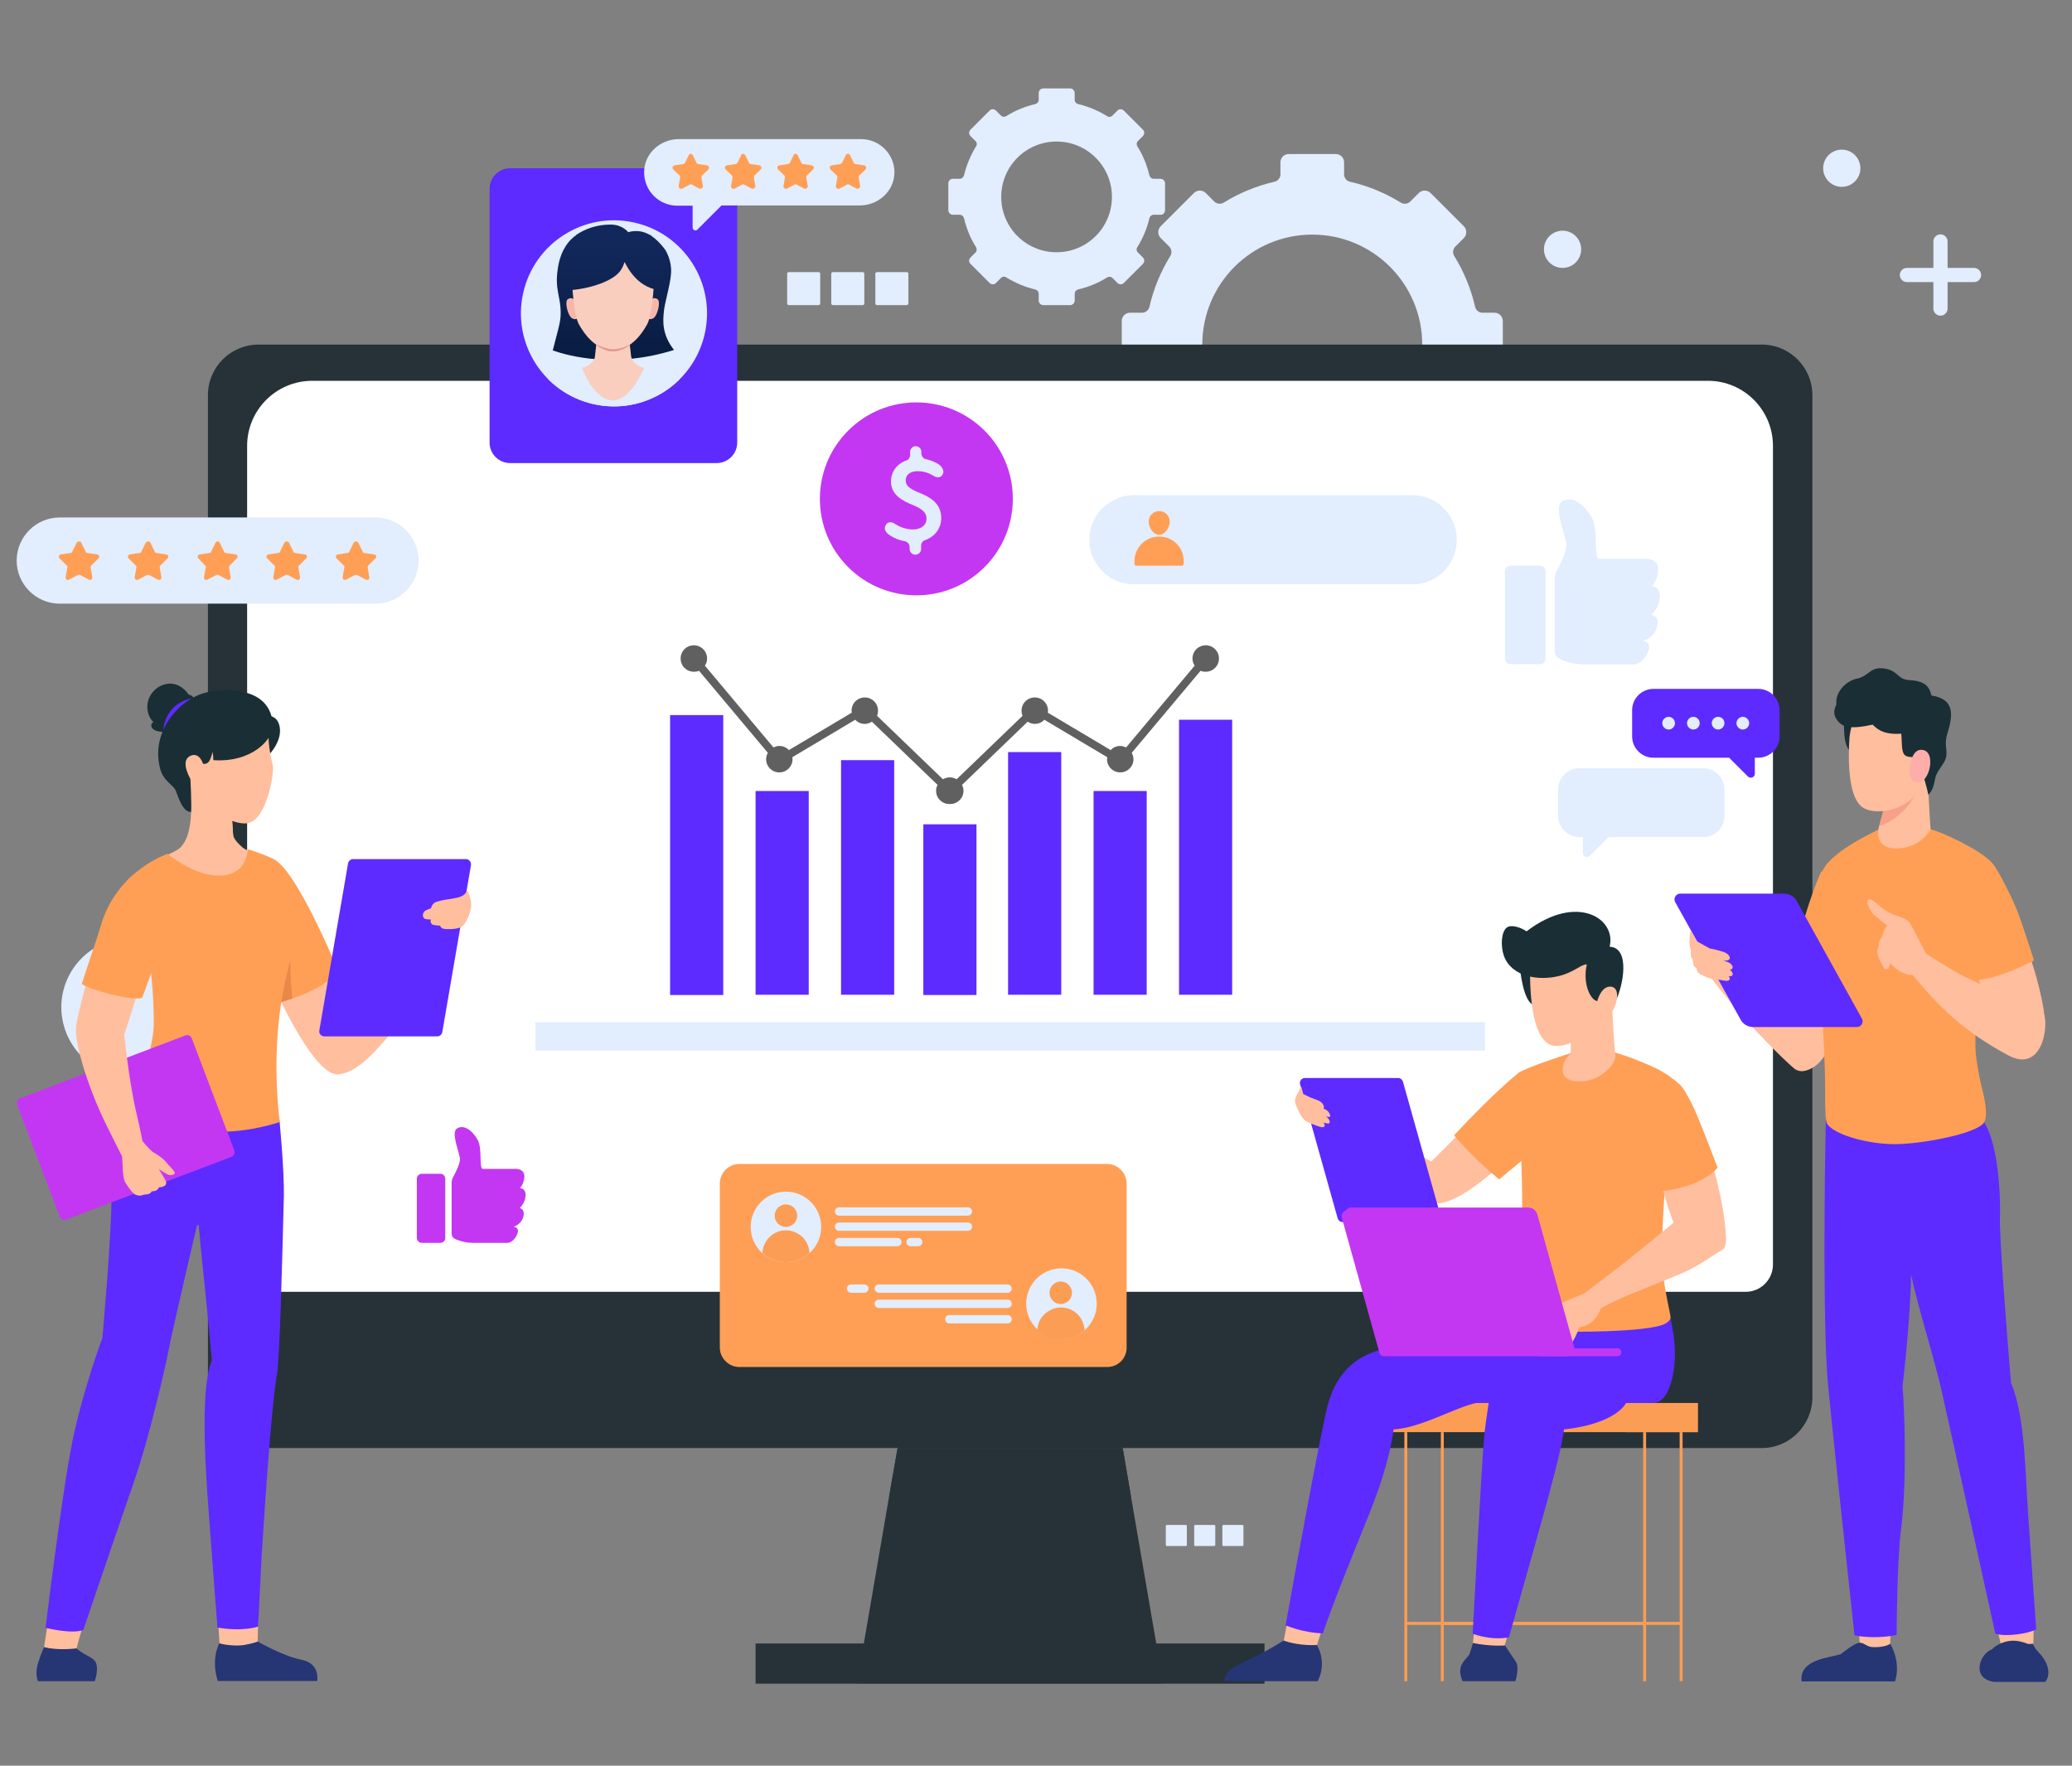 <?xml version="1.0" encoding="utf-8"?>
<!-- Generator: Adobe Illustrator 26.0.1, SVG Export Plug-In . SVG Version: 6.00 Build 0)  -->
<svg version="1.1" id="Layer_1" xmlns="http://www.w3.org/2000/svg" xmlns:xlink="http://www.w3.org/1999/xlink" x="0px" y="0px"
	 viewBox="0 0 846 721" style="enable-background:new 0 0 846 721;" xml:space="preserve">
<rect x="0" y="0" width="846" height="721" fill="#808080" stroke="none"/>
<style type="text/css">
	.st0{fill:#E2EDFD;}
	.st1{fill:#263238;}
	.st2{fill:#FFFFFF;}
	.st3{fill:#FFBE9D;}
	.st4{fill:#263574;}
	.st5{fill:#5D2BFF;}
	.st6{fill:#1A2E35;}
	.st7{fill:#FF9F56;}
	.st8{fill:#E88949;}
	.st9{fill:#C337F3;}
	.st10{fill:#FB9D55;}
	.st11{fill:#193649;}
	.st12{opacity:0.32;fill:#E56362;enable-background:new    ;}
	.st13{fill:#FDAEAA;}
	.st14{clip-path:url(#SVGID_00000165956802339639660570000016264006551363652012_);}
	.st15{fill:url(#XMLID_00000109012797676949913610000014364343086199321273_);}
	.st16{fill:#F9CEBF;}
	.st17{fill:#F6B7A9;}
	.st18{fill:#E5988F;}
	.st19{fill:url(#XMLID_00000168795609165336634300000014463851506377980054_);}
	.st20{fill:#606060;}
</style>
<g>
	<circle id="XMLID_97_" class="st0" cx="752" cy="68.7" r="7.6"/>
	<circle id="XMLID_101_" class="st0" cx="638" cy="101.8" r="7.6"/>
	
		<ellipse id="XMLID_210_" transform="matrix(0.947 -0.32 0.32 0.947 -128.98 38.816)" class="st0" cx="53.5" cy="411.4" rx="28.3" ry="28.3"/>
	<g id="XMLID_17_">
		<path id="XMLID_50_" class="st0" d="M806,109.4h-10.8V98.6c0-1.6-1.3-2.9-2.9-2.9c-1.6,0-2.9,1.3-2.9,2.9v10.8h-10.8
			c-1.6,0-2.9,1.3-2.9,2.9s1.3,2.9,2.9,2.9h10.8V126c0,1.6,1.3,2.9,2.9,2.9c1.6,0,2.9-1.3,2.9-2.9v-10.8H806c1.6,0,2.9-1.3,2.9-2.9
			C808.9,110.7,807.6,109.4,806,109.4z"/>
	</g>
	<g id="XMLID_63_">
		<path id="XMLID_297_" class="st0" d="M613.6,150.3v-19.2c0-1.9-1.5-3.4-3.4-3.4h-4.9c-1.4,0-2.7-1-3-2.4
			c-1.7-7.4-4.6-14.4-8.5-20.7c-0.8-1.3-0.6-2.9,0.4-3.9l3.5-3.5c1.3-1.3,1.3-3.5,0-4.8l-13.6-13.6c-1.3-1.3-3.5-1.3-4.8,0l-3.5,3.5
			c-1,1-2.7,1.2-3.9,0.4c-6.3-3.9-13.3-6.8-20.7-8.5c-1.4-0.3-2.4-1.6-2.4-3v-4.9c0-1.9-1.5-3.4-3.4-3.4h-19.2
			c-1.9,0-3.4,1.5-3.4,3.4v4.9c0,1.4-1,2.7-2.4,3c-7.4,1.7-14.4,4.6-20.7,8.5c-1.3,0.8-2.9,0.6-3.9-0.4l-3.5-3.5
			c-1.3-1.3-3.5-1.3-4.8,0l-13.6,13.6c-1.3,1.3-1.3,3.5,0,4.8l3.5,3.5c1,1,1.2,2.7,0.4,3.9c-3.9,6.3-6.8,13.3-8.5,20.7
			c-0.3,1.4-1.6,2.4-3,2.4h-4.9c-1.9,0-3.4,1.5-3.4,3.4v19.2c0,1.9,1.5,3.4,3.4,3.4h4.9c1.4,0,2.7,1,3,2.4
			c1.7,7.4,4.6,14.4,8.5,20.7c0.8,1.3,0.6,2.9-0.4,3.9l-3.5,3.5c-1.3,1.3-1.3,3.5,0,4.8l13.6,13.6c1.3,1.3,3.5,1.3,4.8,0l3.5-3.5
			c1-1,2.7-1.2,3.9-0.4c6.3,3.9,13.3,6.8,20.7,8.5c1.4,0.3,2.4,1.6,2.4,3v4.9c0,1.9,1.5,3.4,3.4,3.4h19.2c1.9,0,3.4-1.5,3.4-3.4
			v-4.9c0-1.4,1-2.7,2.4-3c7.4-1.7,14.4-4.6,20.7-8.5c1.3-0.8,2.9-0.6,3.9,0.4l3.5,3.5c1.3,1.3,3.5,1.3,4.8,0l13.6-13.6
			c1.3-1.3,1.3-3.5,0-4.8l-3.5-3.5c-1-1-1.2-2.7-0.4-3.9c3.9-6.3,6.8-13.3,8.5-20.7c0.3-1.4,1.6-2.4,3-2.4h4.9
			C612.1,153.7,613.6,152.2,613.6,150.3z M535.8,185.6c-24.8,0-44.9-20.1-44.9-44.9s20.1-44.9,44.9-44.9s44.9,20.1,44.9,44.9
			S560.6,185.6,535.8,185.6z"/>
		<path id="XMLID_298_" class="st0" d="M475.7,85.8V74.9c0-1.1-0.9-1.9-1.9-1.9H471c-0.8,0-1.5-0.6-1.7-1.4c-1-4.2-2.6-8.2-4.9-11.8
			c-0.4-0.7-0.4-1.6,0.2-2.2l2-2c0.8-0.8,0.8-2,0-2.7l-7.7-7.7c-0.8-0.8-2-0.8-2.7,0l-2,2c-0.6,0.6-1.5,0.7-2.2,0.2
			c-3.6-2.2-7.5-3.9-11.8-4.9c-0.8-0.2-1.4-0.9-1.4-1.7V38c0-1.1-0.9-1.9-1.9-1.9H426c-1.1,0-1.9,0.9-1.9,1.9v2.8
			c0,0.8-0.6,1.5-1.4,1.7c-4.2,1-8.2,2.6-11.8,4.9c-0.7,0.4-1.6,0.4-2.2-0.2l-2-2c-0.8-0.8-2-0.8-2.7,0l-7.7,7.7
			c-0.8,0.8-0.8,2,0,2.7l2,2c0.6,0.6,0.7,1.5,0.2,2.2c-2.2,3.6-3.9,7.6-4.9,11.8c-0.2,0.8-0.9,1.4-1.7,1.4h-2.8
			c-1.1,0-1.9,0.9-1.9,1.9v10.9c0,1.1,0.9,1.9,1.9,1.9h2.8c0.8,0,1.5,0.6,1.7,1.4c1,4.2,2.6,8.2,4.9,11.8c0.4,0.7,0.4,1.6-0.2,2.2
			l-2,2c-0.8,0.8-0.8,2,0,2.7l7.7,7.7c0.8,0.8,2,0.8,2.7,0l2-2c0.6-0.6,1.5-0.7,2.2-0.2c3.6,2.2,7.5,3.9,11.8,4.9
			c0.8,0.2,1.4,0.9,1.4,1.7v2.8c0,1.1,0.9,1.9,1.9,1.9h10.9c1.1,0,1.9-0.9,1.9-1.9v-2.8c0-0.8,0.6-1.5,1.4-1.7
			c4.2-1,8.2-2.6,11.8-4.9c0.7-0.4,1.6-0.4,2.2,0.2l2,2c0.8,0.8,2,0.8,2.7,0l7.7-7.7c0.8-0.8,0.8-2,0-2.7l-2-2
			c-0.6-0.6-0.7-1.5-0.2-2.2c2.2-3.6,3.9-7.5,4.9-11.8c0.2-0.8,0.9-1.4,1.7-1.4h2.8C474.8,87.8,475.7,86.9,475.7,85.8z M431.4,103
			c-12.5,0-22.6-10.1-22.6-22.6s10.1-22.6,22.6-22.6S454,67.9,454,80.4S443.9,103,431.4,103z"/>
	</g>
	<g id="XMLID_36_">
		<path id="XMLID_20_" class="st1" d="M719.3,591.3H105.6c-11.5,0-20.7-9.3-20.7-20.7V161.4c0-11.5,9.3-20.7,20.7-20.7h613.7
			c11.5,0,20.7,9.3,20.7,20.7v409.1C740,582,730.7,591.3,719.3,591.3z"/>
		<path id="XMLID_255_" class="st2" d="M723.9,182.1v334.3c0,6.1-5,11.1-11.1,11.1H112c-6.1,0-11.1-5-11.1-11.1V182.1
			c0-14.7,11.9-26.6,26.6-26.6h569.9C712,155.5,723.9,167.4,723.9,182.1z"/>
		<polygon id="XMLID_15_" class="st1" points="474.9,687.4 349.9,687.4 363,611.2 366.5,591.3 458.4,591.3 461.8,611.2 		"/>
		<polygon id="XMLID_9_" class="st1" points="461.8,611.2 363,611.2 366.5,591.3 458.4,591.3 		"/>
		<rect id="XMLID_57_" x="308.5" y="671.1" class="st1" width="207.8" height="16.4"/>
		<rect id="XMLID_34_" x="218.6" y="417.4" class="st0" width="387.7" height="11.6"/>
	</g>
	<g id="XMLID_25_">
		<path id="XMLID_316_" class="st3" d="M19.7,661.4L18,672.6c0,0,9.4,2.9,13.1,1l3-10.8"/>
		<path id="XMLID_313_" class="st3" d="M88.8,657.4l0.9,15c0,0,8.4,3,15.5-2l0.3-12.4"/>
		<path id="XMLID_307_" class="st4" d="M89.6,671c0,0-3.6,6-0.7,15.4h40.6c0,0,1.4-7-6.2-8.6c-7.7-1.5-18.1-7.5-18.1-7.5
			s-1.8,0.8-5.4,1.4C96.3,672.3,91.1,671.6,89.6,671z"/>
		<path id="XMLID_260_" class="st4" d="M18,672.6c0,0-1,1.9-2.4,6.3c-1.5,4.5-0.1,7.6-0.1,7.6h23.2c0,0,2-5.8,0-8.3
			c-0.9-1.2-3.1-2.1-4.6-3c-1.8-1.1-2.9-2.1-2.9-2.1S23.8,674.1,18,672.6z"/>
		<path id="XMLID_262_" class="st5" d="M69.7,458.5v49.6l11.4-8.1c1.2,14.1,3.3,31.5,5.4,55.4c-5.4,13.1-2,52.1-0.9,67.3
			c1.1,15.5,3.2,41.9,3.2,41.9c10.5,1.8,16.6-0.4,16.6-0.4s1-21.5,1.5-30.1c0.6-8.6,3.7-59.3,6.2-73c1.1-6,2.1-44.7,2.8-72.8
			c0.2-10.8-1.9-32.1-1.9-32.1L69.7,458.5z"/>
		<path id="XMLID_228_" class="st5" d="M53.3,453c0,0-7.8,17.5-7.8,36.7c0,15.6-3.7,56.6-3.7,56.6s-7.7,20.7-12,41.1
			s-11.2,77.3-11.2,77.3s10.6,2.7,15.4,0.9c0,0,15-44.1,20.8-60.8s12.5-45.4,13.9-52.8c2-10.5,14.5-63.5,14.5-63.5l-1-30.4L53.3,453
			z"/>
		<path id="XMLID_76_" class="st3" d="M99.1,346.1c-3.2-2.7-3.7-4.4-3.7-4.4c-0.3-1.4-0.5-3.6-0.6-5.8c-0.2-2.9-0.2-5.8-0.2-7.1
			c0-0.4,0-0.7,0-0.7l2-1.6l-21.2-9.6c5.3,14.1,0.9,25.1,0.8,25.2l0,0c0,0-1.4,3.5-3.6,4.8c-3.2,2-5.9,2.7-8.7,3.8
			c0,0,25.1,18.1,43.7-1.2C107.7,349.5,100.8,347.6,99.1,346.1z"/>
		<path id="XMLID_258_" class="st3" d="M84,326.1c0.3,0.5,2,9.8,11.1,13.4c-0.2-2.9-0.4-6.1-0.3-7.5L84,326.1z"/>
		<path id="XMLID_229_" class="st6" d="M109.5,292.3c0,0,3.4-0.2,4.5,3.7c2,6.9-5.5,13.6-5.5,13.6L109.5,292.3z"/>
		<path id="XMLID_257_" class="st3" d="M79.7,320.5c3.2,10.2,16.6,17.4,22.3,15.4c7.2-2.5,10-20.6,9.4-23.3
			c-1.9-7.8-1.9-11.8-1.7-15.2c0.4-5.9-5.3-14.3-18.5-12.8C78.1,286.1,66.4,297.4,79.7,320.5z"/>
		<path id="XMLID_253_" class="st6" d="M62.7,294.9c-0.8-0.7-1.4-1.6-1.9-2.8c-3.1-8.3,5.6-15.6,12.4-12c1.7,0.9,2.9,2.2,3.8,3.5
			c3.3,0.7,2.2,4.1,2.2,4.1l-0.5,0.1c0.6,2.6,0.5,4.7,0.5,4.7l-5.7,5.4c0,0-1.9,0.2-4.3-0.2l0.4,1C60.5,299.8,61.1,295.2,62.7,294.9
			z"/>
		<path id="XMLID_251_" class="st5" d="M66.7,297.9c0,0,0.4-10.4,11.5-12.7l-3.6,6L66.7,297.9z"/>
		<path id="XMLID_249_" class="st6" d="M65.3,313.6c1.5,5.8,5.6,6.7,6.6,9.6c2,5.7,3.5,8.2,6.1,8.4c0.3-3.7-0.3-14.4-0.3-14.4
			c-0.6-1.7-0.4-3.5,0.1-4.6c0.8-1.9,5.2-0.7,5.2-0.7c2.8,0.4,3.1-3,3.9-4.9c1.7-3.8,1.9-8,1.9-8c-1-7.6,5.8-15.8,1-16.5
			C78.4,280.6,60.8,295.6,65.3,313.6z"/>
		<path id="XMLID_242_" class="st3" d="M109.8,398.4c0,0,17.6,41.4,28.4,40.3c7.2-0.7,13.6-7.8,19.1-14.1c5.5-6.3,9.9-11.7,9.9-11.7
			l-21.3,4.2l-6.1-13l-3.9-9.6l-3-7.4L109.8,398.4z"/>
		<path id="XMLID_289_" class="st7" d="M138.1,396.5c0,0-3.8,6.2-18.7,11.2c-2.2,0.7-4.7,1.5-7.4,2.1c0,0-0.6-6.3-1.8-10.7
			c-0.4-1.4-0.8-2.9-1.2-4.5c-1.1-4.1-2.3-8.8-3.4-13.1c-2.3-8.8,6.7-25.8,5.9-30.8C121,354.7,138.1,396.5,138.1,396.5z"/>
		<path id="XMLID_285_" class="st8" d="M119.4,407.8c-2.2,0.7-4.7,1.5-7.4,2.1c0,0-0.6-6.3-1.8-10.7c-0.4-1.4-0.8-2.9-1.2-4.5
			l9.6-3.2C118.7,391.6,118.3,399.4,119.4,407.8z"/>
		<path id="XMLID_269_" class="st7" d="M114.2,458.2c-30.5,9.6-51.5-0.7-60.9-5.3c0-0.4,9.5-22.6,9.5-35.3
			c-0.3-41.2-11.2-54.8-11.4-56.8c-0.3-3,16.9-12.2,16.9-12.2s7.1,5.8,14.7,8c8.3,2.4,17.2,0.8,18.2-9.8c0,0,4.5,1.2,10.4,3.9
			c3.1,8.9,7,28.3,7.1,40.7C118.5,393.7,109.6,417.8,114.2,458.2z"/>
		<path id="XMLID_71_" class="st9" d="M94.5,472.4L27,498c-1,0.4-2.2-0.1-2.6-1.2L7,451.1c-0.4-1,0.1-2.2,1.2-2.6l67.5-25.7
			c1-0.4,2.2,0.1,2.6,1.2l17.4,45.8C96,470.8,95.5,472,94.5,472.4z"/>
		<path id="XMLID_100_" class="st3" d="M71.3,478.7c-0.3-0.9-3.1-3.5-3.8-4.5c-0.8-1-3.3-2.8-4.8-3.6c-1.4-0.8-4.5-4.6-4.5-4.6l0,0
			c-0.6-2.9-1.3-6.5-2.3-10.6c-2.4-9.9-4.2-23.8-5.2-32.9c2.4-6.9,8.1-25.7,8.1-25.7l-20.2-8.1c0,0-6.8,25-7.3,28.9
			c-0.1,0.5-0.1,1-0.2,1.5c-0.9,6.4,4.8,24.7,11.6,38.8c2.7,5.5,5.2,10.5,7.1,14.2l0,0c0.4,2.9,0,8.8,1.5,11c1.3,2,2.8,4.2,4.1,4.8
			c1.3,0.5,2.3,0.4,3.4-0.1c1.8,0,2.8-0.5,3.1-1.3c2-0.2,2.2-0.4,3.1-1.7c2.3,0,3.3-1.2,2.7-2.5c-0.4-1-2.9-5-2.9-5s3,2.3,4.4,2.5
			C70.4,479.9,71.6,479.6,71.3,478.7z"/>
		<path id="XMLID_213_" class="st7" d="M33.4,401.8c3.4,2.4,20,6.9,24.6,5.7c0.8-2,5.5-14.3,8-24.4c3.7-15.4,2.2-34.3,2.2-34.3
			s-20.6,6.7-27.1,29.4C39.3,384.3,36.1,393.1,33.4,401.8z"/>
		<path id="XMLID_133_" class="st6" d="M84.8,282.6c0,0-5.6,9-2.6,16c2.3,1,4.9,6.3,4.9,11.8c15.5,1.1,24.8-8.4,24.3-14.8
			C109.9,277.3,84.8,282.6,84.8,282.6z"/>
		<path id="XMLID_93_" class="st3" d="M82.9,311.9c0,0-1.4-4.9-5.1-3.3c-4,1.8-1.1,7.7,0.2,9.9c1.3,2.2,3.9,1.6,4.3,0"/>
		<path id="XMLID_91_" class="st5" d="M132.5,423.2h46c1,0,1.9-0.7,2.1-1.8l11.7-68.1c0.2-1.3-0.8-2.5-2.1-2.5h-46
			c-1,0-1.9,0.7-2.1,1.8l-11.7,68.1C130.1,422,131.1,423.2,132.5,423.2z"/>
		<path id="XMLID_29_" class="st3" d="M190.8,363.5c0,0,1.6,3.2,1.6,6s-2.1,8-4.2,9.1c-2.1,1-6.3,0.9-7.3,0.6s-1.2-1.2-1.2-1.2
			s-2.6-0.2-3-0.4c-1.4-0.8-0.7-2.1-0.7-2.1s-2,0-2.7-0.4c-0.7-0.5-1-2,0.1-3c0.8-0.7,2.6-1.2,2.6-1.2s0.1-1.2,1.3-2.2
			c0.6-0.5,3.7-1.3,6.6-1.6C186,366.6,189.6,366.6,190.8,363.5z"/>
	</g>
	<g id="XMLID_98_">
		<g id="XMLID_161_">
			<rect id="XMLID_392_" x="562.8" y="572.9" class="st10" width="130.4" height="11.9"/>
			<rect id="XMLID_218_" x="663.8" y="572.9" class="st10" width="29.4" height="11.9"/>
			<g id="XMLID_387_">
				<rect x="588.3" y="584.8" class="st10" width="1.2" height="101.7"/>
			</g>
			<g id="XMLID_333_">
				<rect x="685.8" y="584.8" class="st10" width="1.2" height="101.7"/>
			</g>
			<g id="XMLID_388_">
				<rect x="589" y="662.3" class="st10" width="97.5" height="1.2"/>
			</g>
			<g id="XMLID_389_">
				<rect x="574" y="662.3" class="st10" width="97.5" height="1.2"/>
			</g>
			<g id="XMLID_239_">
				<rect x="573.4" y="584.8" class="st10" width="1.2" height="101.7"/>
			</g>
			<g id="XMLID_273_">
				<rect x="670.9" y="584.8" class="st10" width="1.2" height="101.7"/>
			</g>
		</g>
		<g id="XMLID_245_">
			<path id="XMLID_381_" class="st3" d="M617,662.4l-2.8,10.2c0,0-9.4,2.9-13.1,1l1.3-11.9"/>
			<path id="XMLID_339_" class="st4" d="M601.4,670.9c0,0-0.6,2.3-1.5,4.8c-1.5,1.7-2.4,2.8-2.9,3.7c-1.9,3.2,0.2,7.1,0.2,7.1h21.5
				c0,0,2-5.8,0-8.3c-0.9-1.2-4.2-6.3-4.2-6.3S608.7,672.4,601.4,670.9z"/>
			<path id="XMLID_268_" class="st3" d="M525.5,662.9l-1.7,8.8c0,0,5.4,2.3,13.3,2l3-9.4L525.5,662.9z"/>
			<path id="XMLID_430_" class="st4" d="M500.1,686.5H538c0,0,4.1-6.8-0.3-14.8c0,0-6.9,0.6-13.6-1.8c0,0-4.6,3-10.3,5.9
				C507.9,678.9,499.1,681.5,500.1,686.5z"/>
			<path id="XMLID_428_" class="st5" d="M639.7,572.9h-37c-8.6,1.8-22.3,10.1-33.7,10.8c-1.9,13.6-6.5,26.1-11.2,37.6
				c-4.5,11.1-14.1,34.8-17.7,45.7c-2.4-0.1-8.5-0.6-15.2-3.3c4.4-24.7,14.4-78.8,17.1-89.5c3.9-15.2,13.4-21.2,23.5-23.5
				c9.5-2.1,12.3-2.7,21.2-4.7l24.1-5.5l28.3-6.9c0,0,0.6,3.7,1.1,8.7C643.6,556.7,643.2,567.2,639.7,572.9z"/>
			<path id="XMLID_427_" class="st5" d="M675.4,572.9h-11.5c0,0-3.7,8.4-25.3,10.8c-1.3,8.3-2.7,13.6-6.9,29.4
				c-2.6,9.5-15.6,55.5-15.6,55.5c-7.8,1.4-14.8-1.5-14.8-1.5s3.7-71.1,4.8-81.7c0.4-4.1,2.6-18.7,3.4-22.4
				c2.2-10.1,9.9-14.2,10.8-14.7c0.1,0,4.4-1.3,8.9-2.3l24.1-5.5l26.5-8.7c0,0,2.4,5.4,3,10.4C685.7,555.9,682.5,572.3,675.4,572.9z
				"/>
			<path id="XMLID_266_" class="st3" d="M609.8,449l-25.4,25.3c0,0-7.8-4.4-19.5-10.7c-11.6-6.4-21-9.6-21-9.6l-3,6.1
				c0,0,26.8,25.5,40.9,30.4c0.1,0,0.2,0.1,0.3,0.1c0.5,0.2,0.9,0.3,1.3,0.4l0,0c0.7,0.2,1.5,0.3,2.3,0.4
				c12.2,1.1,36.2-24.5,36.2-24.5L609.8,449z"/>
			<path id="XMLID_264_" class="st5" d="M586.3,499h-38.2c-0.9,0-1.6-0.6-1.9-1.4l-15.4-54.9c-0.3-1.2,0.6-2.5,1.9-2.5h38.2
				c0.9,0,1.6,0.6,1.9,1.4l15.4,54.9C588.5,497.8,587.6,499,586.3,499z"/>
			<path id="XMLID_429_" class="st7" d="M635.6,461.8L623,472.4l-6.5,5.5l-4.4,3.7c-11.8-9.8-18.4-18-18.4-18
				c17.1-18.4,26-25.2,26.1-25.3C622.6,436.2,635.6,461.8,635.6,461.8z"/>
			<path id="XMLID_398_" class="st7" d="M623,472.4l-6.5,5.5c1.6-3.7,4-18.7,4-18.7l1.9,1.9L623,472.4z"/>
			<path id="XMLID_417_" class="st7" d="M682.9,441.6c-0.3,6.7-4.9,58.6-4.3,73.6c0.3,8.8,3.5,21.4,3.5,22.8c0,1-1.3,2-1.8,2.3
				c-1.8,1.1-5.4,1.8-9.8,2.3l0,0c-8.6,1-20.2,1.2-27.1,1.2c-9.4,0-23.5-1.5-25.2-3.9c-1.6-2.2-0.2-5.3,0.6-9.7c6-32.1,0-85.2,1-92
				c3.7-2.5,21-8,21.3-8.1c2.5-0.2,3-1.4,5.9-1.3c2.5,0.1,8.2,0.4,12.4,1C659.4,429.9,674.8,433.7,682.9,441.6z"/>
			<g id="XMLID_386_">
				<path id="XMLID_414_" class="st6" d="M620.6,395.2c0,0,1.2,14.3,5.9,15.3s3.6-5.1,3.6-5.1l-0.7-6.8L620.6,395.2z"/>
				<path id="XMLID_416_" class="st3" d="M644.2,441.6c-9.3-0.4-6.1-8.6-3.1-11.3c0.1-0.2,0.2-0.5,0.3-0.9c0.3-2.2-0.1-7.3-0.2-10
					c-0.1-0.8-0.1-1.4-0.1-1.6l5.5-3.9l11.4-8.1c0,0,0.5,12.5,1.4,24.2C660.8,433.8,653.7,442,644.2,441.6z"/>
				<path id="XMLID_400_" class="st3" d="M651.4,417.4c0,0-3,9.7-10.1,11.9c0.3-2.2-0.1-7.3-0.2-10L651.4,417.4z"/>
				<path id="XMLID_410_" class="st3" d="M624.8,394.4c0,0-1.5,30.7,9.6,32.7c0,0,8.8,1.2,16.2-8.7c2.1-2.8,4.8-3.5,5.7-6.9
					c1.4-5.6,3.4-15.8,0.9-22C653.4,380.7,625.2,372.9,624.8,394.4z"/>
				<path id="XMLID_407_" class="st6" d="M657.2,386.6c2.9-11.4-13.2-22.1-33.9-6.3c-2.2-1.5-6.1-2.9-8-1.6
					c-2.3,1.6-2.7,7.4-1.3,11.5c3,8.6,14.1,10.5,22.7,8.3c6-1.5,9.1-4.9,11.2-4.7c-1.9,8.4,1.9,15.5,4.9,15c0.4,0.7,2.2-2.3,2.3-1.3
					c0.2,2.2,2.2,5.8,4.4,1.6C662.8,402.8,665.8,386.9,657.2,386.6z"/>
				<path id="XMLID_399_" class="st3" d="M654.5,415.4c4.2,1,8.7-11.9,3.3-12.5c-4.1-0.5-5.7,6.1-5.7,6.1S651.1,414.6,654.5,415.4z"
					/>
			</g>
			<path id="XMLID_380_" class="st3" d="M703.9,496.9c0-0.1,0-0.2,0-0.3c-0.7-4.8-1.7-9.3-2-10.6c0-0.2-0.1-0.3-0.1-0.3
				c-2.4-11.7-7.1-22.9-7.1-22.9l-19.3,9.8c0,0,3.8,16,7.9,26.7c0,0-15.6,13-25.5,20.5c-4.9,3.7-8.5,6.5-11,8.4c0,0-8.8,3.4-13.6,6
				c-1.9,1-10.2,14.5-10,15.2c0.2,0.6,1.3,1.2,2.6,0.6c0.5-0.2,1.4-1.1,2.2-2.2c0,0-0.9,1.5-0.7,2c0.1,0.5,0.9,0.8,2,0.3
				c1-0.4,1.8-1.4,2.6-2.8c-0.1,0.3-0.2,0.6-0.2,0.7c-0.1,0.4,0.8,1.3,2.5,0.5c1.3-0.6,3.3-4.7,3.9-5.4c0.2-0.3,0.9-0.5,1.9-0.7
				l-2.2,7.3c0,0,0.2,0.8,2.2,0.3c1.8-0.5,3.9-5.4,4.9-8.1c6.6-0.6,8.7-7.6,8.7-7.6c7.3-4.4,19.1-8.4,33.4-14.5
				c5.9-2.5,11.7-6.7,14.3-8.3c0.1-0.1,1.9-1.1,2-1.2c0.8-0.4,1.2-1.5,1.4-3.1l0,0C704.8,504.6,704.5,500.6,703.9,496.9z"/>
			<path id="XMLID_384_" class="st7" d="M667.3,460.4c2.1,8.5,9.4,26,9.4,26c3.3,0.1,9.8-1.1,14.7-3.1c7.2-2.9,9.9-6.5,9.9-6.5
				s-4.5-11.9-8.1-20.7c-2.5-6-5.7-11.8-7.3-13.2c-6.7-6-11.8-7.6-16.2-9.4L667.3,460.4z"/>
			<path id="XMLID_314_" class="st9" d="M660.4,553.8H628v-3.2h32.4c0.9,0,1.6,0.7,1.6,1.6l0,0C662,553.1,661.3,553.8,660.4,553.8z"
				/>
			<path id="XMLID_270_" class="st9" d="M643,551l-15.3-55.1c-0.5-1.6-1.9-2.8-3.6-2.8h-72.6c-0.5,0-1,0.2-1.3,0.5l-1.8,1.4l1.3,0.9
				l15.3,54.9c0.2,0.9,1,1.5,1.9,1.5H642C642.7,552.3,643.2,551.7,643,551z"/>
			<path id="XMLID_259_" class="st9" d="M640.2,553.8h-75.1c-0.9,0-1.7-0.6-1.9-1.5L547.8,497c-0.3-1.2,0.6-2.4,1.9-2.4h72.6
				c1.7,0,3.2,1.1,3.6,2.8l15.3,55.1C641.4,553.1,640.9,553.8,640.2,553.8z"/>
			<path id="XMLID_383_" class="st3" d="M540.5,452.7c-0.1,0-0.1,0-0.1-0.1c0.5-0.6-0.1-2.4-2.3-3.3c-2.6-1-3.2-1.2-3.2-1.2
				l-2.8-1.4l-0.8-3c0,0-2.7,4.6-2.6,5.9c0.1,1.3,2.5,7.2,4.7,8.3c2.2,1.1,5.5,2.4,6.6,2.4c0.9,0,1.2-0.9,0.4-1.9
				c0.8,0.2,1.6,0.4,1.9,0.4c1,0,0.8-1.8-0.9-2.9c0.6,0.1,1,0.2,1.3,0.2C543.6,456.2,543.1,453.7,540.5,452.7z"/>
		</g>
	</g>
	<g id="XMLID_263_">
		<path id="XMLID_450_" class="st3" d="M818.1,676.1l-2.7-11.1c4.6,0.8,12-1.4,15-1.8l-0.3,12.9
			C830.1,676.1,824.5,679.6,818.1,676.1z"/>
		<g id="XMLID_512_">
			<path id="XMLID_515_" class="st11" d="M752,454.6C752,454.5,752,454.5,752,454.6C752,454.5,752,454.5,752,454.6z"/>
			<path id="XMLID_514_" class="st3" d="M759.6,676.1l-0.5-8.4c4.6,0.8,9.8,0.3,12.8-0.1l-0.3,8.5
				C771.6,676.1,766,679.6,759.6,676.1z"/>
			<path id="XMLID_442_" class="st5" d="M831.4,665.3c-3.1,1.8-12.3,3.2-16.7,1.8c0,0-19.6-89-22.1-99.9c-3.3-14.3-9-31.5-12.4-47.1
				c0,8.1-0.7,18.6-1.5,27.5l0,0c-0.9,10.3-1.9,18.6-1.9,18.6c0.7,6.5,2,38.2-0.6,58.3c-1.7,13-1.8,43.1-1.8,43.1
				c-3.5,0.8-10.4,1.5-17.2,0.2c0,0-10.8-99.4-11.2-107.1c-2-32.5-0.6-104.6-0.4-106.1c0,0.5,3.7,3.8,15.2,3.1
				c15.8-0.9,45.7-3.1,45.7-3.1c8.8,4.9,10.4,30.2,10.1,42.5c-0.4,5.8,2.6,45.1,4.5,67.6c5.8,13.6,5.8,36.7,7,53.7
				C829.9,644.8,831.4,665.3,831.4,665.3z"/>
		</g>
		<path id="XMLID_385_" class="st3" d="M736.6,383.2l-6,30.8c-7.4-6-18.9-14.9-26.6-19.3l-6.1,3.6c0,0,6.6,9,15.8,19.1
			c12,13.1,18.5,18.6,18.5,18.6l0,0c1.7,1.6,4.1,2.1,7.7,0.1c11.7-6.2,18.3-43.9,18.3-43.9L736.6,383.2z"/>
		<path id="XMLID_509_" class="st7" d="M729.7,401.4c0,0,5,3.4,12,5.6c1.9,0.6,4,1.1,6.1,1.4c1.1,0.2,2.2,0.3,3.3,0.4
			c1.5,0.1,3.1,0.1,4.7-0.1c0.5-0.1,1-0.1,1.5-0.2l4.1-16.6l3-12.3l-20.7-23.9C743.8,355.9,738.4,365,729.7,401.4z"/>
		<g id="XMLID_459_">
			<path id="XMLID_468_" class="st6" d="M751.8,289.9h3.8c0,0,0.3,1.1,0.4,2.5l4.4,2.6v7.1c0,0,0.6,6.4-4.2,4.9
				c-2.8-0.9-3.3-6.4-3.3-10.7C750.1,294.4,751.8,289.9,751.8,289.9z"/>
			<path id="XMLID_467_" class="st3" d="M788.8,342.2c-0.9-2.2-1.8-28.7-1.8-28.7l-11.8,9.9l-5.6,4.7c-0.6,2.8-1.6,6.4-2.4,9.3
				c-0.9,3-0.3,5.6-0.3,5.6s2.4,4.4,8,4C785.8,346.2,788.8,342.2,788.8,342.2z"/>
			<path id="XMLID_466_" class="st12" d="M782.5,323.5c0,0-4.7,10.5-15.3,13.9c0.8-2.9,1.8-6.5,2.4-9.3l5.6-4.7L782.5,323.5z"/>
			<path id="XMLID_465_" class="st3" d="M755.2,300.6c0,0-2.4,24.9,5.8,29.4c4.5,2.5,13.9,1.5,20-4.2c2.7-2.5,4.3-5.9,5.5-9.4
				c2-5.6,5.2-16,3.2-22.6C786.9,284.3,757.8,278.5,755.2,300.6z"/>
			<path id="XMLID_464_" class="st6" d="M758.3,277.1c4.7-1,5.2-4.7,10.4-4.2s6,3.3,8.4,4.3c2.5,1,5.3,0.1,8.5,2
				c2,1.2,2.7,3.4,3,4.8c9.7,1.5,8.8,8.1,6.5,15.6c-1.7,5.6,0.9,7.3-1.2,11.4c-0.9,1.7-3.2,4.3-3.7,6.6c-0.8,3.8-1.1,5.2-2.9,6.9
				c-0.7-4-2.1-7.1-3.3-13.8c-0.1-0.5-0.2-0.9-0.3-1.4c-3.6-0.3-5.9,0.3-6.7-2.2c-0.7-2.1-0.4-4.9-0.7-7.5
				c-8.3,0.6-10.6-2.8-11.7-3.7c-9,2-12.5,1.1-14.6-2c-2.3-3.3-0.2-5.5-0.2-6.5v-0.1C749.3,282.8,753.6,278,758.3,277.1z"/>
		</g>
		<path id="XMLID_458_" class="st7" d="M746.2,459.2c3.5,4.5,17.1,8,27.3,8c11.5,0,33.2-4.3,36.4-8.6c0.3-0.5,2.5-2.5-0.9-15.2
			c-0.8-3.1-2.1-10.6-2.3-13.3c-1-15.1,3.4-36.1,4.9-40.7c3.9-11.5,7.6-20.8,6.1-30c-1.8-3.1-2.7-5.2-4.6-7.3
			c-4.7-5.2-21.1-12.8-24.8-13.4c0,0-3.7,7-12.6,7.7c-10.8,0.8-8.7-7.7-8.7-7.7c-6.4,3.3-14.5,7.3-20.1,13
			c-4.6,4.7-8.1,15.2-5.1,34.9c0.9,6.1,2.5,29.2,3.2,47.8C745.5,446.9,744.7,457.4,746.2,459.2z"/>
		<path id="XMLID_456_" class="st3" d="M798.8,379.7c0,0,5.4,13.6,11.1,24.6c2,3.8,5.8,15.5,7.4,16.5c5.1,3.4,13.8-4.1,17.3-7.4
			c0-0.3-1.2-8.1-4-17.3c-4.2-14-10.5-31.3-10.5-31.3L798.8,379.7z"/>
		<path id="XMLID_455_" class="st7" d="M795.5,354.2c2.8-3.6,12.1-8.8,18.3-1.2c1.2,1.4,7.7,12.5,10.9,21.8
			c3.4,9.7,5.8,17.4,5.8,17.4s-6.3,3.3-12.9,5.6c-5.5,1.9-11.9,3.3-16.7,2.1c0,0-6.5-17.1-8-26.6
			C792.8,373.4,790.5,360.7,795.5,354.2z"/>
		<path id="XMLID_403_" class="st3" d="M834.5,413.4c0,0-30.5-13.4-34.9-15.9c-6.6-3.9-10.7-6.5-13.1-8l0,0c0,0-5.2-9.8-6.5-12.3
			s-6.2-3-9.6-5.1c-3.4-2.1-5.8-5.3-7.4-4.8c-1.6,0.5,0.6,4.9,2.2,6.3c1.6,1.4,5.3,4.3,5.3,4.3s-1.7,2.5-1.7,3.5s-1.5,2.1-1.6,3.8
			c-0.1,1.8-1,2.6-0.6,4.4c0.3,1.8,2.2,5.1,2.9,6c0.3,0.4,1.4,0.2,1.7-0.4s0.6-1.6,0.6-1.9c0.2,0,3.1,4.2,8.2,4.8c0.3,0,0.6,0,0.9,0
			c10.8,13.1,20.8,23,39,32.8C833.1,438.1,836.7,420.7,834.5,413.4z"/>
		<path id="XMLID_451_" class="st4" d="M751.5,675.5c0,0,5.8-4.7,7.8-4.7c1.5,0,2.2,0.9,3.6,1.4c1,0.4,1.8,0.4,2.1,0.4
			c5,0.1,6.8-1.4,6.8-1.4c4.7,8.5,1.9,15.4,1.9,15.4h-38.1C734.5,677.6,746.7,677,751.5,675.5z"/>
		<path id="XMLID_449_" class="st4" d="M813.3,673.5c0,0,1.5-1.7,4.3-2.7c2.5-0.9,5.5-1.5,10.5,0.5c1.4,0,2-0.1,2-0.1
			c0.4,1.3,1.1,2.3,2,3.2c7.3,7.6,3,12.4,3,12.4h-20.9C804.4,685.3,808.6,675,813.3,673.5z"/>
		<g id="XMLID_421_">
			<path id="XMLID_433_" class="st13" d="M781.5,319.1c5.7,3.1,9.5-11.4,3.9-12.8c-4.2-1.1-5.2,4.9-5.2,4.9S778.3,317.3,781.5,319.1
				z"/>
		</g>
		<path id="XMLID_423_" class="st5" d="M780.2,520c0,3.1-0.1,6.5-0.2,10.1l-9.2-31.7c-2.4-3.8-4.5-6.2-4.8-6.5l8.6,3.3
			C775.8,502.3,780.2,520,780.2,520z"/>
		<path id="XMLID_240_" class="st5" d="M758.2,419.4h-42.3c-2.2,0-4.3-1.2-5.3-3.2L684,368.4c-0.9-1.6,0.3-3.5,2.1-3.5h42.3
			c2.2,0,4.3,1.2,5.3,3.2l26.5,47.8C761.1,417.4,760,419.4,758.2,419.4z"/>
		<path id="XMLID_382_" class="st3" d="M706.3,396c1.9-0.3,1.2-2.1-0.3-2.9c-0.6-0.3-1.6-0.7-2.6-1l0,0c3.9,0.7,3.3-1.8,1.4-2.9
			c-1.8-1-6.7-1.9-6.7-1.9l-5.4-3l-2.4-4.4c0,0-1.2,5.6,0.1,7.9c-0.1,1-0.1,2.7,0.1,3.1c0.1,0.2,0.3,0.4,0.6,0.6
			c0.1,1.5,0.4,3.1,1.1,3.5c0.2,0.1,0.3,0.2,0.5,0.3c0.1,0.9,0.4,1.8,0.9,2.1c1.9,1.3,4.5,2.1,4.5,2.1s2.6,0.3,5.8,0.9
			c2.6,0.5,2.8-0.8,1.9-1.7C708.2,398.8,707.7,397,706.3,396z"/>
	</g>
	<g id="XMLID_517_">
		<path id="XMLID_214_" class="st7" d="M452.1,558.2H301.9c-4.4,0-8-3.6-8-8v-66.9c0-4.4,3.6-8,8-8H452c4.4,0,8,3.6,8,8v66.9
			C460.1,554.6,456.5,558.2,452.1,558.2z"/>
		<g id="XMLID_452_">
			<g id="XMLID_393_">
				<circle id="XMLID_287_" class="st0" cx="320.9" cy="501" r="14.4"/>
				<circle id="XMLID_411_" class="st10" cx="320.9" cy="496.4" r="4.6"/>
				<path id="XMLID_457_" class="st10" d="M330.5,511.7c-2.5,2.3-5.9,3.7-9.6,3.7s-7-1.4-9.6-3.7c0.2-5.2,4.4-9.3,9.6-9.3
					c2.6,0,5,1.1,6.8,2.8C329.3,506.8,330.4,509.1,330.5,511.7z"/>
			</g>
			<g id="XMLID_446_">
				<path id="XMLID_445_" class="st0" d="M395.2,496.4h-52.6c-0.9,0-1.7-0.7-1.7-1.7l0,0c0-0.9,0.7-1.7,1.7-1.7h52.6
					c0.9,0,1.7,0.7,1.7,1.7l0,0C396.9,495.6,396.1,496.4,395.2,496.4z"/>
				<path id="XMLID_447_" class="st0" d="M395.2,502.6h-52.6c-0.9,0-1.7-0.7-1.7-1.7l0,0c0-0.9,0.7-1.7,1.7-1.7h52.6
					c0.9,0,1.7,0.7,1.7,1.7l0,0C396.9,501.9,396.1,502.6,395.2,502.6z"/>
				<path id="XMLID_448_" class="st0" d="M366.4,508.9h-23.8c-0.9,0-1.7-0.7-1.7-1.7l0,0c0-0.9,0.7-1.7,1.7-1.7h23.8
					c0.9,0,1.7,0.7,1.7,1.7l0,0C368.1,508.1,367.3,508.9,366.4,508.9z"/>
				<path id="XMLID_513_" class="st0" d="M374.9,508.9h-3.1c-0.9,0-1.7-0.7-1.7-1.7l0,0c0-0.9,0.7-1.7,1.7-1.7h3.1
					c0.9,0,1.7,0.7,1.7,1.7l0,0C376.6,508.1,375.8,508.9,374.9,508.9z"/>
			</g>
		</g>
		<g id="XMLID_516_">
			<g id="XMLID_462_">
				
					<ellipse id="XMLID_510_" transform="matrix(0.987 -0.161 0.161 0.987 -79.897 76.485)" class="st0" cx="433.2" cy="532.5" rx="14.4" ry="14.4"/>
				<path id="XMLID_469_" class="st10" d="M428.5,527.9c0,2.5,2.1,4.6,4.6,4.6s4.6-2.1,4.6-4.6s-2.1-4.6-4.6-4.6
					C430.6,523.3,428.5,525.3,428.5,527.9z"/>
				<path id="XMLID_463_" class="st10" d="M423.6,543.2c2.5,2.3,5.9,3.7,9.6,3.7s7-1.4,9.6-3.7c-0.2-5.2-4.4-9.3-9.6-9.3
					c-2.6,0-5,1.1-6.8,2.8C424.7,538.3,423.6,540.6,423.6,543.2z"/>
			</g>
			<g id="XMLID_453_">
				<path id="XMLID_461_" class="st0" d="M358.8,527.9h52.6c0.9,0,1.7-0.7,1.7-1.7l0,0c0-0.9-0.7-1.7-1.7-1.7h-52.6
					c-0.9,0-1.7,0.7-1.7,1.7l0,0C357.2,527.1,357.9,527.9,358.8,527.9z"/>
				<path id="XMLID_511_" class="st0" d="M347.5,527.9h5.4c0.9,0,1.7-0.7,1.7-1.7l0,0c0-0.9-0.7-1.7-1.7-1.7h-5.4
					c-0.9,0-1.7,0.7-1.7,1.7l0,0C345.8,527.1,346.6,527.9,347.5,527.9z"/>
				<path id="XMLID_460_" class="st0" d="M358.8,534.1h52.6c0.9,0,1.7-0.7,1.7-1.7l0,0c0-0.9-0.7-1.7-1.7-1.7h-52.6
					c-0.9,0-1.7,0.7-1.7,1.7l0,0C357.2,533.4,357.9,534.1,358.8,534.1z"/>
				<path id="XMLID_454_" class="st0" d="M387.6,540.4h23.8c0.9,0,1.7-0.7,1.7-1.7l0,0c0-0.9-0.7-1.7-1.7-1.7h-23.8
					c-0.9,0-1.7,0.7-1.7,1.7l0,0C386,539.7,386.7,540.4,387.6,540.4z"/>
			</g>
		</g>
	</g>
	<g id="XMLID_520_">
		<path id="XMLID_518_" class="st0" d="M153.3,246.5H24.4c-9.7,0-17.6-7.9-17.6-17.6l0,0c0-9.7,7.9-17.6,17.6-17.6h128.9
			c9.7,0,17.6,7.9,17.6,17.6l0,0C170.9,238.6,163,246.5,153.3,246.5z"/>
		<path id="XMLID_519_" class="st7" d="M33.2,221.6l1.8,3.7c0.1,0.3,0.4,0.5,0.7,0.5l4,0.6c0.8,0.1,1.1,1.1,0.5,1.6l-2.9,2.9
			c-0.2,0.2-0.3,0.5-0.3,0.8l0.7,4c0.1,0.8-0.7,1.4-1.4,1l-3.6-1.9c-0.3-0.1-0.6-0.1-0.9,0l-3.6,1.9c-0.7,0.4-1.5-0.2-1.4-1l0.7-4
			c0.1-0.3,0-0.6-0.3-0.8l-2.9-2.9c-0.6-0.5-0.2-1.5,0.5-1.6l4-0.6c0.3,0,0.6-0.2,0.7-0.5l1.8-3.7C31.8,220.9,32.8,220.9,33.2,221.6
			z"/>
		<path id="XMLID_521_" class="st7" d="M61.4,221.6l1.8,3.7c0.1,0.3,0.4,0.5,0.7,0.5l4,0.6c0.8,0.1,1.1,1.1,0.5,1.6l-2.9,2.9
			c-0.2,0.2-0.3,0.5-0.3,0.8l0.7,4c0.1,0.8-0.7,1.4-1.4,1l-3.6-1.9c-0.3-0.1-0.6-0.1-0.9,0l-3.6,1.9c-0.7,0.4-1.5-0.2-1.4-1l0.7-4
			c0.1-0.3,0-0.6-0.3-0.8l-2.9-2.9c-0.6-0.5-0.2-1.5,0.5-1.6l4-0.6c0.3,0,0.6-0.2,0.7-0.5l1.8-3.7C60.1,220.9,61.1,220.9,61.4,221.6
			z"/>
		<path id="XMLID_522_" class="st7" d="M89.7,221.6l1.8,3.7c0.1,0.3,0.4,0.5,0.7,0.5l4,0.6c0.8,0.1,1.1,1.1,0.5,1.6l-2.9,2.9
			c-0.2,0.2-0.3,0.5-0.3,0.8l0.7,4c0.1,0.8-0.7,1.4-1.4,1l-3.6-1.9c-0.3-0.1-0.6-0.1-0.9,0l-3.6,1.9c-0.7,0.4-1.5-0.2-1.4-1l0.7-4
			c0.1-0.3,0-0.6-0.3-0.8L81,228c-0.6-0.5-0.2-1.5,0.5-1.6l4-0.6c0.3,0,0.6-0.2,0.7-0.5l1.8-3.7C88.4,220.9,89.4,220.9,89.7,221.6z"
			/>
		<path id="XMLID_523_" class="st7" d="M118,221.6l1.8,3.7c0.1,0.3,0.4,0.5,0.7,0.5l4,0.6c0.8,0.1,1.1,1.1,0.5,1.6l-2.9,2.9
			c-0.2,0.2-0.3,0.5-0.3,0.8l0.7,4c0.1,0.8-0.7,1.4-1.4,1l-3.6-1.9c-0.3-0.1-0.6-0.1-0.9,0l-3.6,1.9c-0.7,0.4-1.5-0.2-1.4-1l0.7-4
			c0.1-0.3,0-0.6-0.3-0.8l-2.9-2.9c-0.6-0.5-0.2-1.5,0.5-1.6l4-0.6c0.3,0,0.6-0.2,0.7-0.5l1.8-3.7
			C116.6,220.9,117.6,220.9,118,221.6z"/>
		<path id="XMLID_524_" class="st7" d="M146.3,221.6l1.8,3.7c0.1,0.3,0.4,0.5,0.7,0.5l4,0.6c0.8,0.1,1.1,1.1,0.5,1.6l-2.9,2.9
			c-0.2,0.2-0.3,0.5-0.3,0.8l0.7,4c0.1,0.8-0.7,1.4-1.4,1l-3.6-1.9c-0.3-0.1-0.6-0.1-0.9,0l-3.6,1.9c-0.7,0.4-1.5-0.2-1.4-1l0.7-4
			c0.1-0.3,0-0.6-0.3-0.8l-2.9-2.9c-0.6-0.5-0.2-1.5,0.5-1.6l4-0.6c0.3,0,0.6-0.2,0.7-0.5l1.8-3.7
			C144.9,220.9,145.9,220.9,146.3,221.6z"/>
	</g>
	<g id="XMLID_22_">
		<path id="XMLID_525_" class="st5" d="M292.6,189.1h-84.3c-4.6,0-8.4-3.7-8.4-8.4V77.1c0-4.6,3.7-8.4,8.4-8.4h84.3
			c4.6,0,8.4,3.7,8.4,8.4v103.6C301,185.4,297.2,189.1,292.6,189.1z"/>
		
			<ellipse id="XMLID_530_" transform="matrix(0.217 -0.976 0.976 0.217 71.453 344.883)" class="st0" cx="250.7" cy="127.9" rx="38" ry="38"/>
		<g id="XMLID_528_">
			<g>
				<g>
					<defs>
						
							<ellipse id="SVGID_1_" transform="matrix(0.217 -0.976 0.976 0.217 71.453 344.883)" cx="250.7" cy="127.9" rx="38" ry="38"/>
					</defs>
					<clipPath id="SVGID_00000140732494371276070330000017490362459635293317_">
						<use xlink:href="#SVGID_1_"  style="overflow:visible;"/>
					</clipPath>
					<g id="XMLID_533_" style="clip-path:url(#SVGID_00000140732494371276070330000017490362459635293317_);">
						<g id="XMLID_526_">
							
								<linearGradient id="XMLID_00000017505426325718423360000009096643577633796027_" gradientUnits="userSpaceOnUse" x1="250.45" y1="-227.493" x2="250.45" y2="-169.141" gradientTransform="matrix(1 0 0 1 8.191670e-06 326)">
								<stop  offset="0" style="stop-color:#12285C"/>
								<stop  offset="1" style="stop-color:#071A3A"/>
							</linearGradient>
							<path id="XMLID_613_" style="fill:url(#XMLID_00000017505426325718423360000009096643577633796027_);" d="M275.2,142.9
								c-24.2,7.6-42.9,2.5-49.5,0.2c1.4-5.8,3.1-10.9,3.2-14.3c0.3-7.7-2.6-10.1-1.1-19.4c1.2-7.9,5-11.4,6.1-12.3
								c0.1-0.1,0.1-0.1,0.2-0.2c0.1-0.1,0.1-0.1,0.1-0.1c0.3-0.2,0.6-0.4,0.8-0.6c0.1,0,0.2-0.1,0.2-0.2c0.1,0,0.1-0.1,0.1-0.1l0,0
								c3.7-2.5,8.4-4.2,14-4.2c4.9,0,7.2,3.1,7.2,3.1c2.9-0.8,5.6-0.5,7.8,0.6l0,0c0.1,0.1,1.3,0.6,1.3,0.6
								c0.1,0.1,0.2,0.1,0.2,0.2c0.2,0.1,0.5,0.3,0.8,0.6c0.9,0.6,3,2.4,5,5.2c0,0,0,0,0.1,0.1c0.3,0.6,2.6,4.3,2.3,9.4
								c-0.4,5.6-2.7,12-3,16.3C270.8,130.5,270,136.3,275.2,142.9z"/>
							<path id="XMLID_541_" class="st0" d="M278.3,155.1l-2.6,19.7h-50.6l-2.6-19.7c6.4-3.6,14-4.6,15.1-4.9c0.1,0,0.1,0,0.2,0
								c5.1-0.4,10-1,12.6-1.9c2.6,0.8,7.4,1.5,12.6,1.9C263.6,150.3,271.4,151.3,278.3,155.1z"/>
							<path id="XMLID_529_" class="st16" d="M263,150.2c-1.2-0.2-2.4-0.8-3.4-1.6s-1.7-1.9-1.9-3l-1.5-13.1h-5.9h-5.9l-1.5,13.1
								c-0.1,1.2-0.9,2.2-1.9,3s-2.3,1.4-3.4,1.6c0,0,4.8,13.3,12.8,13.3C257.5,163.5,263,150.2,263,150.2z"/>
							<path id="XMLID_549_" class="st17" d="M234.3,122.2c0,0-1.1-1-2.5,0s0.1,6.9,1.8,7.8c1.7,0.9,2.4-0.3,2.4-0.3L234.3,122.2z"
								/>
							<path id="XMLID_547_" class="st17" d="M266,122.2c0,0,1.1-1,2.5,0s-0.1,6.9-1.8,7.8c-1.7,0.9-2.4-0.3-2.4-0.3L266,122.2z"/>
							<path id="XMLID_545_" class="st16" d="M250.4,97.1c0,0-17,1.2-16.8,18.6c0,0,0.6,12.9,2.8,16.8c2.2,3.9,6.6,10.3,13.9,10.5
								c7.4-0.2,11.7-6.6,13.9-10.5c2.2-3.9,2.8-16.8,2.8-16.8C267.3,98.3,250.4,97.1,250.4,97.1z"/>
							<path id="XMLID_543_" class="st18" d="M257.7,140.4c0,0-0.7,0.7-2,1.5c-0.7,0.4-1.4,0.8-2.4,1.1c-0.9,0.3-1.9,0.5-3,0.5
								c-0.5,0-1-0.1-1.5-0.1c-0.5-0.1-1-0.2-1.4-0.4c-0.9-0.3-1.7-0.7-2.4-1.1c-1.3-0.8-2-1.5-2-1.5s0.9,0.5,2.2,1
								c0.7,0.3,1.5,0.6,2.4,0.8c0.4,0.1,0.9,0.2,1.4,0.3c0.4,0.1,0.9,0.1,1.4,0.1c1.9,0,3.8-0.6,5.1-1.1
								C256.8,140.9,257.7,140.4,257.7,140.4z"/>
							
								<linearGradient id="XMLID_00000029020341390802335960000012715595447203344315_" gradientUnits="userSpaceOnUse" x1="251.674" y1="-227.493" x2="251.674" y2="-169.142" gradientTransform="matrix(1 0 0 1 8.191670e-06 326)">
								<stop  offset="0" style="stop-color:#12285C"/>
								<stop  offset="1" style="stop-color:#071A3A"/>
							</linearGradient>
							<path id="XMLID_540_" style="fill:url(#XMLID_00000029020341390802335960000012715595447203344315_);" d="M269.3,106.7
								c0,0-4.1-7.1-4.6-7.3c-0.5-0.2-1.9-0.6-3.3-1.2s-4.5-1.8-5.1-1.8c-0.6,0-2.8,0.2-3.1,0.7c0,0,0,0.1,0,0.2
								c-1.4-0.8-2.8-1.6-3.1-1.5c-0.7,0.2-8.3,2.5-8.3,2.5s-3.6,3.2-4.9,4c-1.2,0.8-3.3,6-3.3,6l-1.3,10.2c0,0,6.4-0.2,13.2-2.8
								c7.3-2.9,8.5-5.7,9.5-8.7c0.4,0.4,4.2,10.2,14.2,11.5C273.3,119,269.3,106.7,269.3,106.7z"/>
						</g>
					</g>
				</g>
			</g>
		</g>
		<path id="XMLID_535_" class="st0" d="M351.6,56.8h-74.4c-7.5,0-14,5.7-14.2,13.2c-0.2,7.7,5.9,14,13.6,14h6.2v8.9
			c0,1.1,1.3,1.6,2,0.8l9.8-9.8H351c7.5,0,14-5.7,14.2-13.2C365.4,63.1,359.2,56.8,351.6,56.8z"/>
		<g id="XMLID_532_">
			<path id="XMLID_531_" class="st7" d="M282.9,63.4l1.5,3.1c0.1,0.3,0.4,0.5,0.8,0.5l3.4,0.5c0.8,0.1,1.2,1.1,0.6,1.7l-2.5,2.4
				c-0.2,0.2-0.3,0.6-0.3,0.9l0.6,3.4c0.1,0.8-0.7,1.4-1.5,1.1l-3-1.6c-0.3-0.2-0.6-0.2-0.9,0l-3,1.6c-0.7,0.4-1.6-0.2-1.5-1.1
				l0.6-3.4c0.1-0.3-0.1-0.7-0.3-0.9l-2.5-2.4c-0.6-0.6-0.3-1.6,0.6-1.7l3.4-0.5c0.3,0,0.6-0.3,0.8-0.5l1.5-3.1
				C281.4,62.6,282.5,62.6,282.9,63.4z"/>
			<path id="XMLID_534_" class="st7" d="M304.3,63.4l1.5,3.1c0.1,0.3,0.4,0.5,0.8,0.5l3.4,0.5c0.8,0.1,1.2,1.1,0.6,1.7l-2.5,2.4
				c-0.2,0.2-0.3,0.6-0.3,0.9l0.6,3.4c0.1,0.8-0.7,1.4-1.5,1.1l-3-1.6c-0.3-0.2-0.6-0.2-0.9,0l-3,1.6c-0.7,0.4-1.6-0.2-1.5-1.1
				l0.6-3.4c0.1-0.3-0.1-0.7-0.3-0.9l-2.5-2.4c-0.6-0.6-0.3-1.6,0.6-1.7l3.4-0.5c0.3,0,0.6-0.3,0.8-0.5l1.5-3.1
				C302.8,62.6,303.9,62.6,304.3,63.4z"/>
			<path id="XMLID_537_" class="st7" d="M325.7,63.4l1.5,3.1c0.1,0.3,0.4,0.5,0.8,0.5l3.4,0.5c0.8,0.1,1.2,1.1,0.6,1.7l-2.5,2.4
				c-0.2,0.2-0.3,0.6-0.3,0.9l0.6,3.4c0.1,0.8-0.7,1.4-1.5,1.1l-3-1.6c-0.3-0.2-0.6-0.2-0.9,0l-3,1.6c-0.7,0.4-1.6-0.2-1.5-1.1
				l0.6-3.4c0.1-0.3-0.1-0.7-0.3-0.9l-2.5-2.4c-0.6-0.6-0.3-1.6,0.6-1.7l3.4-0.5c0.3,0,0.6-0.3,0.8-0.5l1.5-3.1
				C324.2,62.6,325.3,62.6,325.7,63.4z"/>
			<path id="XMLID_538_" class="st7" d="M347.1,63.4l1.5,3.1c0.1,0.3,0.4,0.5,0.8,0.5l3.4,0.5c0.8,0.1,1.2,1.1,0.6,1.7l-2.5,2.4
				c-0.2,0.2-0.3,0.6-0.3,0.9l0.6,3.4c0.1,0.8-0.7,1.4-1.5,1.1l-3-1.6c-0.3-0.2-0.6-0.2-0.9,0l-3,1.6c-0.7,0.4-1.6-0.2-1.5-1.1
				l0.6-3.4c0.1-0.3-0.1-0.7-0.3-0.9l-2.5-2.4c-0.6-0.6-0.3-1.6,0.6-1.7L343,67c0.3,0,0.6-0.3,0.8-0.5l1.5-3.1
				C345.6,62.6,346.7,62.6,347.1,63.4z"/>
		</g>
	</g>
	<g id="XMLID_00000152984242210485795790000016923897962837860526_">
		
			<rect id="XMLID_00000132068246573683801780000005065383094542528139_" x="411.6" y="307.1" class="st5" width="21.7" height="99.1"/>
		
			<rect id="XMLID_00000134220182196411405620000015174975975624320926_" x="446.5" y="323" class="st5" width="21.7" height="83.2"/>
		
			<rect id="XMLID_00000063620512615450254270000015060298311544464290_" x="377" y="336.6" class="st5" width="21.7" height="69.7"/>
		
			<rect id="XMLID_00000160187501484156377610000008575991029852037282_" x="481.4" y="293.9" class="st5" width="21.7" height="112.3"/>
		<path id="XMLID_00000140699595351116421820000000447920618681855144_" class="st20" d="M388,328.3c3,0,5.4-2.4,5.4-5.4
			c0-0.9-0.2-1.6-0.6-2.4l26.8-25.8c0.8,0.5,1.8,0.9,2.9,0.9c1.5,0,2.9-0.6,3.9-1.7l25.7,15.3c0,0.3-0.1,0.5-0.1,0.8
			c0,3,2.4,5.4,5.4,5.4s5.4-2.4,5.4-5.4c0-0.9-0.3-1.8-0.7-2.6l28.1-33.5c0.6,0.3,1.3,0.4,2.1,0.4c3,0,5.4-2.4,5.4-5.4
			s-2.4-5.4-5.4-5.4s-5.4,2.4-5.4,5.4c0,1.1,0.3,2.1,0.9,2.9l-28,33.4c-0.7-0.3-1.5-0.6-2.4-0.6c-1.5,0-2.9,0.6-3.9,1.7L427.8,291
			c0-0.3,0.1-0.5,0.1-0.8c0-3-2.4-5.4-5.4-5.4s-5.4,2.4-5.4,5.4c0,0.7,0.1,1.4,0.4,2.1l-26.9,25.9c-0.8-0.4-1.7-0.7-2.6-0.7
			c-3,0-5.4,2.4-5.4,5.4C382.6,325.8,385,328.3,388,328.3z"/>
	</g>
	
		<rect id="XMLID_00000163057129160850014970000006682613676850395830_" x="273.6" y="292" class="st5" width="21.7" height="114.3"/>
	<rect id="XMLID_00000114048745432330804720000000688505508022090646_" x="308.5" y="323" class="st5" width="21.7" height="83.2"/>
	
		<rect id="XMLID_00000181067129563711498360000002059656272923374015_" x="343.4" y="310.4" class="st5" width="21.7" height="95.8"/>
	<path id="XMLID_00000074430827191960716120000005030677364645450940_" class="st20" d="M387.6,328.3c-3,0-5.4-2.4-5.4-5.4
		c0-0.9,0.2-1.6,0.6-2.4L356,294.7c-0.8,0.5-1.8,0.9-2.9,0.9c-1.5,0-2.9-0.6-3.9-1.7l-25.7,15.3c0,0.3,0.1,0.5,0.1,0.8
		c0,3-2.4,5.4-5.4,5.4s-5.4-2.4-5.4-5.4c0-0.9,0.3-1.8,0.7-2.6l-28.1-33.5c-0.6,0.3-1.3,0.4-2.1,0.4c-3,0-5.4-2.4-5.4-5.4
		s2.4-5.4,5.4-5.4s5.4,2.4,5.4,5.4c0,1.1-0.3,2.1-0.9,2.9l28,33.4c0.7-0.3,1.5-0.6,2.4-0.6c1.5,0,2.9,0.6,3.9,1.7l25.7-15.3
		c0-0.3-0.1-0.5-0.1-0.8c0-3,2.4-5.4,5.4-5.4s5.4,2.4,5.4,5.4c0,0.7-0.1,1.4-0.4,2.1l26.9,25.9c0.8-0.4,1.7-0.7,2.6-0.7
		c3,0,5.4,2.4,5.4,5.4C393,325.8,390.6,328.3,387.6,328.3z"/>
	<g id="XMLID_563_">
		<path id="XMLID_565_" class="st5" d="M717.9,281.3h-42.8c-4.8,0-8.7,3.9-8.7,8.7v10.7c0,4.8,3.9,8.7,8.7,8.7H706l7.7,7.7
			c1,1,2.8,0.3,2.8-1.1v-6.6h1.4c4.8,0,8.7-3.9,8.7-8.7V290C726.6,285.2,722.7,281.3,717.9,281.3z"/>
		<g id="XMLID_577_">
			<path id="XMLID_539_" class="st0" d="M683.9,295.3c0,1.4-1.2,2.6-2.6,2.6s-2.6-1.2-2.6-2.6s1.2-2.6,2.6-2.6
				S683.9,293.9,683.9,295.3z"/>
			<path id="XMLID_564_" class="st0" d="M694,295.3c0,1.4-1.2,2.6-2.6,2.6c-1.4,0-2.6-1.2-2.6-2.6s1.2-2.6,2.6-2.6
				C692.8,292.7,694,293.9,694,295.3z"/>
			<path id="XMLID_566_" class="st0" d="M704.1,295.3c0,1.4-1.2,2.6-2.6,2.6c-1.4,0-2.6-1.2-2.6-2.6s1.2-2.6,2.6-2.6
				C703,292.7,704.1,293.9,704.1,295.3z"/>
			<path id="XMLID_567_" class="st0" d="M714.2,295.3c0,1.4-1.2,2.6-2.6,2.6s-2.6-1.2-2.6-2.6s1.2-2.6,2.6-2.6
				S714.2,293.9,714.2,295.3z"/>
		</g>
	</g>
	<g id="XMLID_571_">
		<path id="XMLID_576_" class="st0" d="M644.9,313.7h50.5c4.8,0,8.7,3.9,8.7,8.7v10.7c0,4.8-3.9,8.7-8.7,8.7h-38.6l-7.7,7.7
			c-1,1-2.8,0.3-2.8-1.1v-6.6h-1.4c-4.8,0-8.7-3.9-8.7-8.7v-10.7C636.2,317.6,640.1,313.7,644.9,313.7z"/>
		<g id="XMLID_570_">
			<path id="XMLID_575_" class="st0" d="M686.6,327.7c0,1.4,1.2,2.6,2.6,2.6c1.4,0,2.6-1.2,2.6-2.6s-1.2-2.6-2.6-2.6
				S686.6,326.3,686.6,327.7z"/>
			<path id="XMLID_574_" class="st0" d="M676.5,327.7c0,1.4,1.2,2.6,2.6,2.6c1.4,0,2.6-1.2,2.6-2.6s-1.2-2.6-2.6-2.6
				S676.5,326.3,676.5,327.7z"/>
			<path id="XMLID_573_" class="st0" d="M666.4,327.7c0,1.4,1.2,2.6,2.6,2.6c1.4,0,2.6-1.2,2.6-2.6s-1.2-2.6-2.6-2.6
				C667.5,325.1,666.4,326.3,666.4,327.7z"/>
			<path id="XMLID_572_" class="st0" d="M656.3,327.7c0,1.4,1.2,2.6,2.6,2.6c1.4,0,2.6-1.2,2.6-2.6s-1.2-2.6-2.6-2.6
				C657.4,325.1,656.3,326.3,656.3,327.7z"/>
			<path id="XMLID_579_" class="st0" d="M646.2,327.7c0,1.4,1.2,2.6,2.6,2.6c1.4,0,2.6-1.2,2.6-2.6s-1.2-2.6-2.6-2.6
				C647.3,325.1,646.2,326.3,646.2,327.7z"/>
		</g>
	</g>
	<g id="XMLID_60_">
		<g id="XMLID_3_">
			<path id="XMLID_5_" class="st0" d="M628.7,271.2h-11.9c-1.3,0-2.3-1-2.3-2.3v-35.6c0-1.3,1-2.3,2.3-2.3h11.9c1.3,0,2.3,1,2.3,2.3
				v35.6C631,270.2,630,271.2,628.7,271.2z"/>
			<path id="XMLID_4_" class="st0" d="M676.7,255.1c-0.9,5.4-5.9,6.6-5.9,6.6s3.3,0.3,2.4,3.5c-0.8,3.2-3.5,6.1-6,6.1h-20.1
				c-3.3,0-6.6-0.6-9.7-2c-0.2-0.1-0.4-0.2-0.6-0.3c-1.3-0.5-2-1.8-2-3.1v-29.2c0-1.4,0.3-2.7,1-3.9c1.4-2.6,3.8-7.5,3.8-10.1
				c0-3.7-5.6-15.6-1.7-18c3.8-2.4,8.8,0.9,12.1,6.8c2.6,4.7,0.7,14.8,2.6,16.7h19.5c0,0,5.3-0.2,4.9,4.7c-0.3,4.2-2.6,6.6-2.6,6.6
				s3.5-0.2,3.3,4.3c-0.1,4.3-3.5,7.3-3.5,7.3S677.4,251.3,676.7,255.1z"/>
		</g>
		<g id="XMLID_6_">
			<g>
				<path id="XMLID_00000150081270316669615030000009170272778915967154_" class="st9" d="M179.8,507.5h-7.6c-1.1,0-2-0.9-2-2v-24.2
					c0-1.1,0.9-2,2-2h7.6c1.1,0,2,0.9,2,2v24.2C181.8,506.7,180.9,507.5,179.8,507.5z"/>
				<path id="XMLID_00000003793768399204170650000004513711756267350454_" class="st9" d="M213.8,496.3c-0.7,3.8-4.1,4.6-4.1,4.6
					s2.3,0.2,1.7,2.4c-0.6,2.2-2.5,4.2-4.2,4.2H193c-2.3,0-4.6-0.5-6.8-1.4c-0.1-0.1-0.3-0.1-0.4-0.2c-0.9-0.4-1.4-1.2-1.4-2.2
					v-20.5c0-1,0.2-1.9,0.7-2.7c1-1.8,2.7-5.3,2.7-7.1c0-2.6-3.9-10.9-1.2-12.6s6.2,0.6,8.5,4.8c1.8,3.3,0.5,10.4,1.8,11.7h13.7
					c0,0,3.7-0.1,3.5,3.3c-0.2,2.9-1.8,4.6-1.8,4.6s2.4-0.2,2.3,3c-0.1,3-2.4,5.1-2.4,5.1S214.2,493.6,213.8,496.3z"/>
			</g>
		</g>
	</g>
	<g id="XMLID_2_">
		<g id="XMLID_10_">
			<path id="XMLID_12_" class="st0" d="M334.2,124.6h-12.1c-0.4,0-0.7-0.3-0.7-0.7v-12.1c0-0.4,0.3-0.7,0.7-0.7h12.1
				c0.4,0,0.7,0.3,0.7,0.7V124C334.9,124.3,334.6,124.6,334.2,124.6z"/>
			<path id="XMLID_13_" class="st0" d="M352.2,124.6h-12.1c-0.4,0-0.7-0.3-0.7-0.7v-12.1c0-0.4,0.3-0.7,0.7-0.7h12.1
				c0.4,0,0.7,0.3,0.7,0.7V124C352.9,124.3,352.6,124.6,352.2,124.6z"/>
			<path id="XMLID_14_" class="st0" d="M370.2,124.6h-12.1c-0.4,0-0.7-0.3-0.7-0.7v-12.1c0-0.4,0.3-0.7,0.7-0.7h12.1
				c0.4,0,0.7,0.3,0.7,0.7V124C370.8,124.3,370.5,124.6,370.2,124.6z"/>
		</g>
		<g id="XMLID_30_">
			<path id="XMLID_33_" class="st0" d="M484.2,631.3h-7.8c-0.2,0-0.4-0.2-0.4-0.4v-7.8c0-0.2,0.2-0.4,0.4-0.4h7.8
				c0.2,0,0.4,0.2,0.4,0.4v7.8C484.6,631.1,484.4,631.3,484.2,631.3z"/>
			<path id="XMLID_32_" class="st0" d="M495.7,631.3H488c-0.2,0-0.4-0.2-0.4-0.4v-7.8c0-0.2,0.2-0.4,0.4-0.4h7.8
				c0.2,0,0.4,0.2,0.4,0.4v7.8C496.2,631.1,496,631.3,495.7,631.3z"/>
			<path id="XMLID_31_" class="st0" d="M507.3,631.3h-7.8c-0.2,0-0.4-0.2-0.4-0.4v-7.8c0-0.2,0.2-0.4,0.4-0.4h7.8
				c0.2,0,0.4,0.2,0.4,0.4v7.8C507.7,631.1,507.5,631.3,507.3,631.3z"/>
		</g>
	</g>
	<g id="XMLID_00000156569774063676514670000012318214568551759512_">
		<g id="XMLID_00000163794547371130137270000011154310903206311601_">
			<path id="XMLID_00000062153708271953112930000003856092386004357030_" class="st0" d="M444.8,220.4L444.8,220.4
				c0,10.1,8.2,18.2,18.2,18.2h113.6c10.1,0,18.2-8.2,18.2-18.2l0,0c0-10.1-8.2-18.2-18.2-18.2H463.1
				C453,202.2,444.8,210.3,444.8,220.4z"/>
			<path id="XMLID_00000000913387347233500580000017869113515836334738_" class="st0" d="M575.4,213.9h-79c-1.1,0-2-0.9-2-2l0,0
				c0-1.1,0.9-2,2-2h79c1.1,0,2,0.9,2,2l0,0C577.4,213,576.5,213.9,575.4,213.9z"/>
			<path id="XMLID_00000067229406114920656110000001078080642039264671_" class="st0" d="M545.6,222.5h-49.2c-1.1,0-2-0.9-2-2l0,0
				c0-1.1,0.9-2,2-2h49.2c1.1,0,2,0.9,2,2l0,0C547.6,221.6,546.7,222.5,545.6,222.5z"/>
			<path id="XMLID_00000123411533833106611780000003865276815250052281_" class="st0" d="M575.4,222.5h-21.1c-1.1,0-2-0.9-2-2l0,0
				c0-1.1,0.9-2,2-2h21.1c1.1,0,2,0.9,2,2l0,0C577.4,221.6,576.5,222.5,575.4,222.5z"/>
			<path id="XMLID_00000165235417853104549960000018219907105060573578_" class="st0" d="M533.8,231h-37.5c-1.1,0-2-0.9-2-2l0,0
				c0-1.1,0.9-2,2-2h37.5c1.1,0,2,0.9,2,2l0,0C535.9,230.1,535,231,533.8,231z"/>
		</g>
		<g id="XMLID_00000098910331593600542910000015534979494867211432_">
			<path id="XMLID_00000044875799085599868410000012279161048063486903_" class="st7" d="M473.3,219.1L473.3,219.1
				c-5.6,0-10.1,4.5-10.1,10.1v1c0,0.5,0.4,0.8,0.8,0.8h18.5c0.5,0,0.8-0.4,0.8-0.8v-1C483.4,223.6,478.9,219.1,473.3,219.1z"/>
			<path id="XMLID_00000153674344831042545150000004085745674089038484_" class="st7" d="M477.6,213c0,2.4-1.9,5.4-4.3,5.4
				s-4.3-3-4.3-5.4s1.9-4.3,4.3-4.3S477.6,210.6,477.6,213z"/>
		</g>
	</g>
	<g id="XMLID_59_">
		<g>
			
				<ellipse id="XMLID_00000181801464667641501660000005742396414452548740_" transform="matrix(0.707 -0.707 0.707 0.707 -34.424 324.255)" class="st9" cx="374.2" cy="203.7" rx="39.4" ry="39.4"/>
			
				<ellipse id="XMLID_00000049211605663341495680000017493991210731446682_" transform="matrix(0.707 -0.707 0.707 0.707 -34.424 324.255)" class="st9" cx="374.2" cy="203.7" rx="33.3" ry="33.3"/>
			<circle id="XMLID_00000136382403425428889160000004101718392693456560_" class="st9" cx="374.2" cy="203.7" r="31.9"/>
			<path id="XMLID_00000023248274511002674560000015007080771952645513_" class="st0" d="M383.1,189.5l-0.5-0.3
				c-1.4-0.8-2.9-1.3-4.5-1.7c-1.1-0.2-1.9-1.2-1.9-2.3v-0.7c0-1.3-1.1-2.3-2.3-2.3c-1.3,0-2.3,1.1-2.3,2.3v1.3c0,1-0.6,1.9-1.5,2.2
				c-3.9,1.4-6.3,4.6-6.3,8.6c0,5.4,4.4,7.8,9.1,9.7c3.9,1.6,5.4,3.2,5.4,5.5c0,2.6-2.2,4.4-5.5,4.4c-2.5,0-5.1-0.8-7.1-2.1
				l-0.8-0.5c0,0-2.5-1.4-3.5,1.4c-0.7,2,1.8,3.5,1.8,3.5l0.5,0.3c1.4,1,3.5,1.8,5.7,2.2c1.1,0.2,2,1.2,2,2.3v0.9
				c0,1.3,1.1,2.3,2.3,2.3h0.1c1.3,0,2.3-1.1,2.3-2.3v-1.4c0-1,0.6-1.9,1.5-2.2c4.1-1.4,6.7-4.9,6.7-9c0-4.7-2.6-7.8-8.5-10.2
				c-4.7-1.9-6-3.1-6-5.3c0-1.7,1.3-3.7,4.8-3.7c3.3,0,5.3,1.2,6.2,1.7l0.7,0.4c0,0,2.6,1.5,3.6-1.3
				C385.6,191,383.1,189.5,383.1,189.5z"/>
		</g>
	</g>
</g>
</svg>
